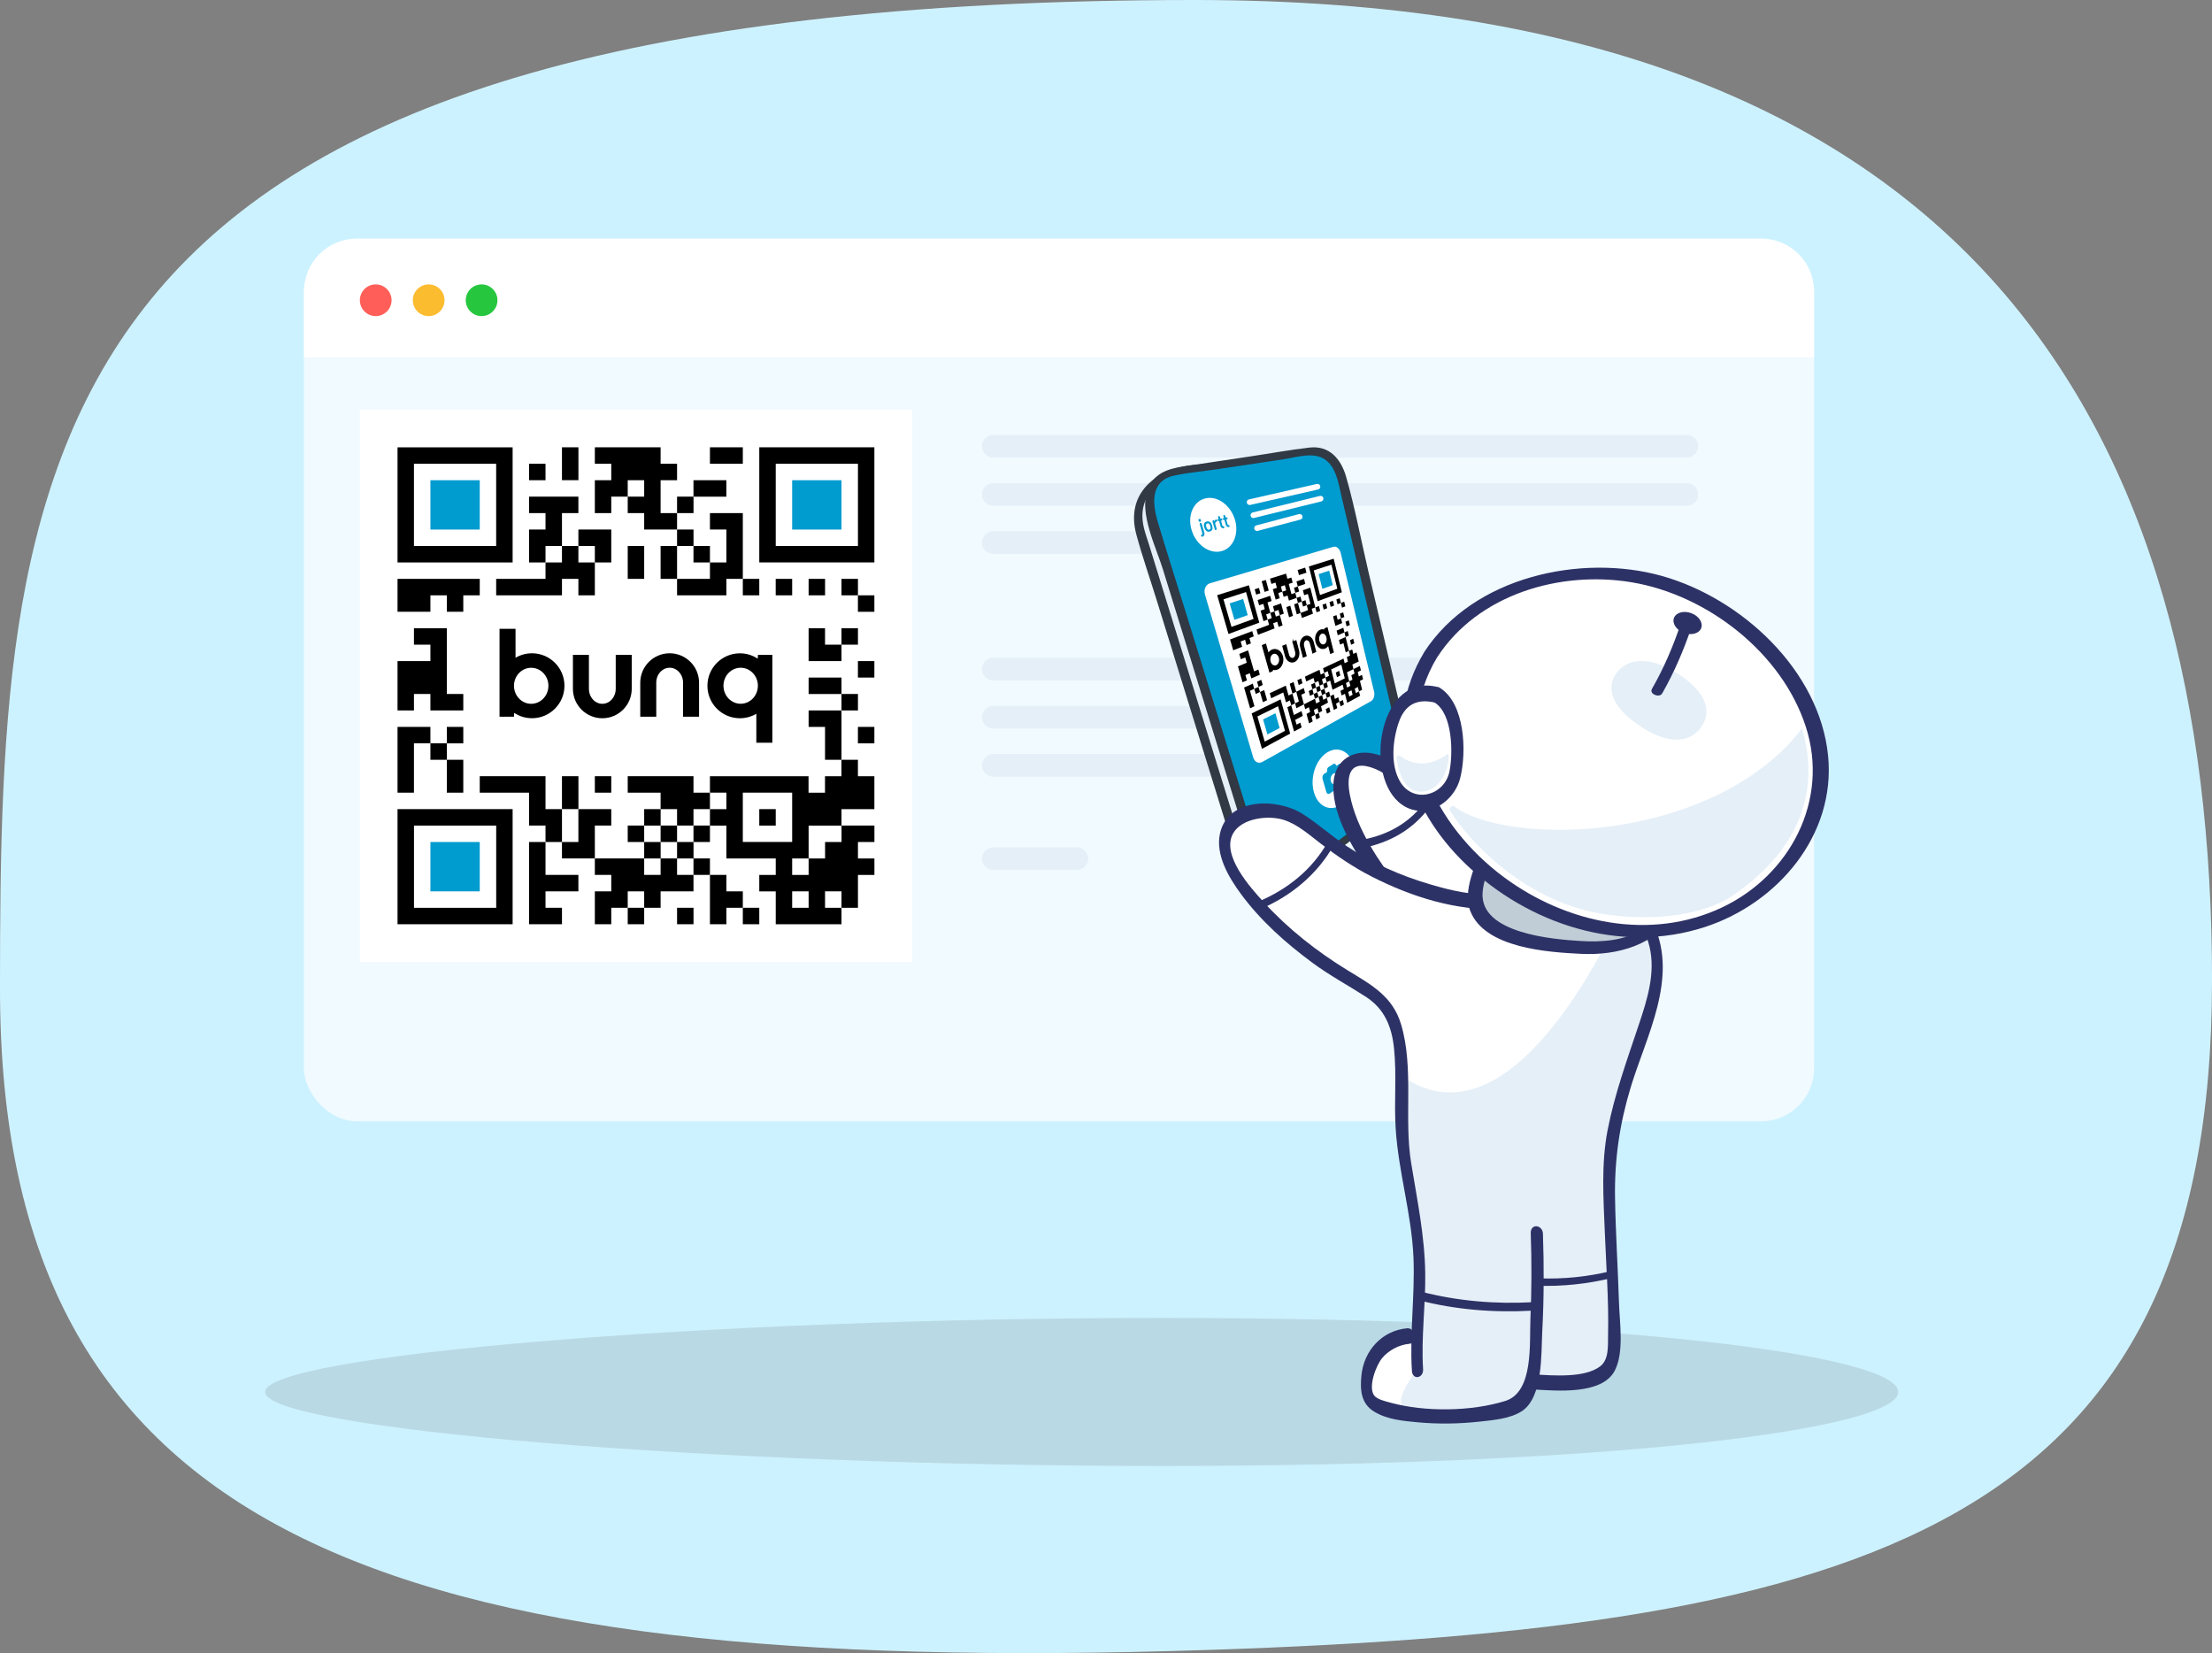 <?xml version="1.0" encoding="UTF-8"?><svg id="Layer_1" xmlns="http://www.w3.org/2000/svg" viewBox="0 0 585.98 437.88"><rect x="0" y="0" width="585.98" height="437.88" fill="#808080" stroke="none"/><defs><style>.cls-1{stroke:#fff;stroke-width:1.5px;}.cls-1,.cls-2{fill:none;stroke-linecap:round;}.cls-1,.cls-2,.cls-3,.cls-4{stroke-miterlimit:10;}.cls-2{stroke:#e5eff8;stroke-width:6px;}.cls-5{fill:#f0faff;}.cls-6,.cls-7{fill:#fff;}.cls-8{fill:#fcbc2f;}.cls-9,.cls-10{fill:#e5eff8;}.cls-11{fill:#ff5f58;}.cls-12{fill:#009bcf;}.cls-13{fill:#303944;}.cls-14{fill:#cdf2ff;}.cls-15{fill:#c0cdd6;}.cls-16{fill:#26c73f;}.cls-17{fill:#2d3266;}.cls-3{stroke-width:.31px;}.cls-3,.cls-18,.cls-7,.cls-10,.cls-4{fill-rule:evenodd;}.cls-3,.cls-4{stroke:#000;}.cls-18{fill:#b9dae5;}</style></defs><path class="cls-14" d="m585.98,259.8c0,144.22-90.7,171.5-266.36,177.25C100.92,444.22,0,406.14,0,261.92S6.45,0,316.53,0c207.98,0,269.46,115.58,269.46,259.8Z"/><path class="cls-18" d="m502.86,368.7c0,9.73-74.11,19.61-195.04,19.61s-237.59-9.88-237.59-19.61,116.67-19.61,237.59-19.61,195.04,9.88,195.04,19.61Z"/><rect class="cls-5" x="80.53" y="63.73" width="400.03" height="233.27" rx="14" ry="14"/><path class="cls-6" d="m480.56,94.67H80.53v-17.47c0-7.73,6.27-14,14-14h372.03c7.73,0,14,6.27,14,14v17.47Z"/><g><circle class="cls-11" cx="99.53" cy="79.53" r="4.2"/><circle class="cls-8" cx="113.56" cy="79.53" r="4.2"/><circle class="cls-16" cx="127.58" cy="79.53" r="4.2"/></g><g><rect class="cls-6" x="95.31" y="108.48" width="146.32" height="146.32"/><g><g id="bunq_App_Icon_Square"><g><path class="cls-4" d="m163.61,173.95h3.24v8.51c0,4.02-3.27,7.29-7.29,7.29s-7.29-3.27-7.29-7.29v-8.51h3.24v8.51c0,2.46,1.81,4.46,4.05,4.46s4.05-2,4.05-4.46v-8.51Z"/><path class="cls-4" d="m181.45,189.34h3.24v-8.51c0-4.02-3.27-7.29-7.29-7.29s-7.29,3.27-7.29,7.29v8.51h3.24v-8.51c0-2.46,1.81-4.46,4.05-4.46s4.05,2,4.05,4.46v8.51Z"/><path class="cls-4" d="m135.66,189.34h-2.83v-7.29h.01c0-.13-.01-.27-.01-.41v-14.58h3.24v8.1c1.35-1.02,3.04-1.62,4.86-1.62,4.47,0,8.1,3.63,8.1,8.1s-3.63,8.1-8.1,8.1c-1.94,0-3.71-.68-5.11-1.82l-.16,1.41Zm5.06-12.96c2.79,0,5.06,2.36,5.06,5.27s-2.27,5.27-5.06,5.27-5.06-2.36-5.06-5.27,2.27-5.27,5.06-5.27Z"/><path class="cls-4" d="m201.27,173.95h2.83v7.29h-.01c0,.13.01.27.01.41v14.58h-3.24v-8.1c-1.35,1.02-3.04,1.62-4.86,1.62-4.47,0-8.1-3.63-8.1-8.1s3.63-8.1,8.1-8.1c1.94,0,3.71.68,5.11,1.82l.16-1.41Zm-5.06,12.96c-2.79,0-5.06-2.36-5.06-5.27s2.27-5.27,5.06-5.27,5.06,2.36,5.06,5.27-2.27,5.27-5.06,5.27Z"/></g></g><g><rect x="214.21" y="153.33" width="4.36" height="4.36"/><rect x="205.49" y="153.33" width="4.36" height="4.36"/><rect x="196.78" y="153.33" width="4.36" height="4.36"/><rect x="222.92" y="166.4" width="4.36" height="4.36"/><rect x="148.87" y="118.48" width="4.36" height="8.71"/><rect class="cls-12" x="114.02" y="127.2" width="13.07" height="13.07"/><polygon points="222.92 175.11 222.92 170.76 218.56 170.76 218.56 166.4 214.21 166.4 214.21 175.11 222.92 175.11"/><rect x="140.15" y="122.84" width="4.36" height="4.36"/><path d="m105.31,214.32v30.49h30.49v-30.49h-30.49Zm26.14,26.14h-21.78v-21.78h21.78v21.78Z"/><rect x="179.36" y="131.55" width="4.36" height="4.36"/><rect x="227.27" y="157.69" width="4.36" height="4.36"/><polygon points="214.21 188.18 214.21 192.54 218.56 192.54 218.56 201.25 222.92 201.25 222.92 188.18 214.21 188.18"/><rect x="222.92" y="153.33" width="4.36" height="4.36"/><rect x="214.21" y="179.47" width="8.71" height="4.36"/><rect class="cls-12" x="209.85" y="127.2" width="13.07" height="13.07"/><rect x="222.92" y="183.82" width="4.36" height="4.36"/><rect x="188.07" y="118.48" width="8.71" height="4.36"/><rect x="179.36" y="140.26" width="4.36" height="4.36"/><rect x="166.29" y="240.45" width="4.36" height="4.36"/><rect x="183.71" y="227.38" width="4.36" height="4.36"/><polygon points="105.31 192.54 105.31 209.96 109.66 209.96 109.66 196.89 114.02 196.89 114.02 192.54 105.31 192.54"/><polygon points="188.07 244.81 192.43 244.81 192.43 240.45 196.78 240.45 196.78 236.1 192.43 236.1 192.43 231.74 188.07 231.74 188.07 244.81"/><polygon points="140.15 244.81 144.51 244.81 148.87 244.81 148.87 240.45 144.51 240.45 144.51 236.1 153.22 236.1 153.22 231.74 144.51 231.74 144.51 223.03 140.15 223.03 140.15 244.81"/><rect x="179.36" y="240.45" width="4.36" height="4.36"/><path d="m201.14,118.48v30.49h30.49v-30.49h-30.49Zm26.14,26.14h-21.78v-21.78h21.78v21.78Z"/><rect x="196.78" y="240.45" width="4.36" height="4.36"/><rect x="118.37" y="192.54" width="4.36" height="4.36"/><path d="m135.8,148.98v-30.49h-30.49v30.49h30.49Zm-26.14-26.14h21.78v21.78h-21.78v-21.78Z"/><rect x="114.02" y="196.89" width="4.36" height="4.36"/><rect x="148.87" y="205.6" width="4.36" height="8.71"/><polygon points="175 135.91 175 127.2 179.36 127.2 179.36 122.84 175 122.84 175 118.48 157.58 118.48 157.58 122.84 161.93 122.84 161.93 127.2 157.58 127.2 157.58 135.91 161.93 135.91 161.93 131.55 166.29 131.55 166.29 127.2 170.65 127.2 170.65 131.55 166.29 131.55 166.29 135.91 170.65 135.91 170.65 140.26 179.36 140.26 179.36 135.91 175 135.91"/><rect x="183.71" y="127.2" width="8.71" height="4.36"/><rect class="cls-12" x="114.02" y="223.03" width="13.07" height="13.07"/><rect x="118.37" y="201.25" width="4.36" height="8.71"/><rect x="227.27" y="175.11" width="4.36" height="4.36"/><polygon points="192.43 157.69 192.43 153.33 196.78 153.33 196.78 135.91 188.07 135.91 188.07 140.26 192.43 140.26 192.43 148.98 188.07 148.98 188.07 153.33 179.36 153.33 179.36 157.69 192.43 157.69"/><polygon points="179.36 227.38 175 227.38 175 231.74 170.65 231.74 170.65 227.38 157.58 227.38 157.58 231.74 161.93 231.74 161.93 236.1 157.58 236.1 157.58 244.81 161.93 244.81 161.93 240.45 166.29 240.45 166.29 236.1 170.65 236.1 170.65 240.45 175 240.45 175 236.1 183.71 236.1 183.71 231.74 179.36 231.74 179.36 227.38"/><rect x="175" y="144.62" width="4.36" height="8.71"/><rect x="183.71" y="144.62" width="4.36" height="4.36"/><polygon points="157.58 148.98 161.93 148.98 161.93 140.26 153.22 140.26 153.22 144.62 157.58 144.62 157.58 148.98"/><g><polyline points="122.73 157.69 127.09 157.69 127.09 153.33 105.31 153.33 105.31 162.04 114.02 162.04 114.02 157.69 118.37 157.69 118.37 162.04 122.73 162.04"/><polyline points="122.73 183.82 118.37 183.82 118.37 166.4 109.66 166.4 109.66 170.76 114.02 170.76 114.02 175.11 105.31 175.11 105.31 188.18 109.66 188.18 109.66 183.82 114.02 183.82 114.02 188.18 122.73 188.18 122.73 188.18"/></g><polygon points="157.58 218.67 161.93 218.67 161.93 214.32 153.22 214.32 153.22 223.03 148.87 223.03 148.87 227.38 157.58 227.38 157.58 218.67"/><polygon points="148.87 214.32 144.51 214.32 144.51 205.6 127.09 205.6 127.09 209.96 140.15 209.96 140.15 218.67 144.51 218.67 144.51 223.03 148.87 223.03 148.87 214.32"/><polygon points="148.87 144.62 148.87 135.91 153.22 135.91 153.22 131.55 140.15 131.55 140.15 135.91 144.51 135.91 144.51 140.26 140.15 140.26 140.15 148.98 144.51 148.98 144.51 144.62 148.87 144.62"/><polygon points="144.51 157.69 148.87 157.69 148.87 153.33 153.22 153.33 153.22 157.69 157.58 157.69 157.58 148.98 153.22 148.98 153.22 144.62 148.87 144.62 148.87 148.98 144.51 148.98 144.51 153.33 131.44 153.33 131.44 157.69 135.8 157.69 144.51 157.69"/><rect x="201.14" y="214.32" width="4.36" height="4.36"/><path d="m188.07,205.6v4.36h4.36v4.36h-4.36v4.36h4.36v8.71h13.07v4.36h-4.36v4.36h4.36v8.71h17.42v-4.36h-4.36v-4.36h4.36v4.36h4.36v-8.71h4.36v-4.36h-4.36v-4.36h4.36v-4.36h-8.71v4.36h-4.36v4.36h-4.36v4.36h-4.36v-4.36h4.36v-8.71h8.71v-4.36h8.71v-8.71h-4.36v-4.36h-4.36v4.36h-4.36v4.36h-4.36v-4.36h-26.14Zm26.14,30.49v4.36h-4.36v-4.36h4.36Zm-4.36-13.07h-13.07v-13.07h13.07v13.07Z"/><rect x="166.29" y="218.67" width="4.36" height="4.36"/><rect x="166.29" y="144.62" width="4.36" height="8.71"/><rect x="227.27" y="192.54" width="4.36" height="4.36"/><rect x="183.71" y="218.67" width="4.36" height="4.36"/><g><polyline points="166.29 205.6 170.65 205.6 166.29 205.6 166.29 209.96 175 209.96 175 214.32 179.36 214.32 179.36 218.67 183.71 218.67 183.71 214.32 188.07 214.32 188.07 209.96 183.71 209.96 183.71 205.6 179.36 205.6"/><polyline points="157.58 205.6 157.58 209.96 161.93 209.96 161.93 205.6"/></g><rect x="179.36" y="223.03" width="4.36" height="4.36"/><rect x="175" y="218.67" width="4.36" height="4.36"/><rect x="170.65" y="214.32" width="4.36" height="4.36"/><rect x="170.65" y="223.03" width="4.36" height="4.36"/></g></g></g><g><line class="cls-2" x1="263.14" y1="118.19" x2="446.84" y2="118.19"/><line class="cls-2" x1="263.14" y1="130.95" x2="446.84" y2="130.95"/><line class="cls-2" x1="263.14" y1="143.71" x2="321.13" y2="143.71"/><line class="cls-2" x1="263.14" y1="177.21" x2="416.84" y2="177.21"/><line class="cls-2" x1="263.14" y1="189.97" x2="389.34" y2="189.97"/><line class="cls-2" x1="263.14" y1="202.73" x2="337.72" y2="202.73"/><line class="cls-2" x1="263.14" y1="227.45" x2="285.26" y2="227.45"/></g><g><g><path class="cls-9" d="m341.03,233.67c-3.54,2.66-10.14.29-11.46-3.99l-27.51-88.85c-1.78-5.75-.34-15.66,14.07-16.64"/><path class="cls-13" d="m340.7,232.77c-8.55,5.09-10.9-6.42-12.54-11.72-2.63-8.51-5.27-17.01-7.9-25.52l-15.93-51.45c-.43-1.37-.93-2.75-1.27-4.15-2.2-8.97,4.51-13.87,12.83-14.65,1.19-.11,2.04-2.3.5-2.15-10.18.95-18.31,7.54-15.37,18.42,1.59,5.88,3.62,11.68,5.42,17.49,6.61,21.34,13.22,42.68,19.82,64.02.72,2.32,1.28,4.78,2.18,7.05,2.01,5.07,8.2,7.29,12.92,4.48,1.21-.72.76-2.65-.65-1.81h0Z"/></g><g><g><path class="cls-12" d="m370.3,211.98l-27.6,20.74c-3.54,2.66-7.57,1.47-8.89-2.81l-28.8-93.08c-1.78-5.75.89-11.09,5.77-11.82l37.01-5.54c3.24-.49,6.66,2.83,7.72,7.34l17.72,75.39c.84,3.57-.44,7.91-2.93,9.78Z"/><path class="cls-13" d="m369.7,211.26c-7.56,5.68-15.12,11.36-22.67,17.04-3.65,2.74-9.28,8.21-12.17.91-.7-1.77-1.14-3.7-1.71-5.52-6.44-20.82-12.88-41.65-19.33-62.47-2.39-7.74-4.9-15.45-7.18-23.22-1.35-4.6-1.89-10.57,4.19-11.97,3.75-.86,7.73-1.16,11.53-1.73l17.67-2.65c3.83-.57,8.86-2.4,11.93.87,2.18,2.32,2.66,5.71,3.36,8.7.97,4.12,1.94,8.24,2.9,12.36,3.04,12.93,6.08,25.85,9.11,38.78,1.2,5.12,2.41,10.23,3.61,15.35,1.08,4.58,2.9,9.69-1.26,13.54-1.13,1.05.06,2.5,1.21,1.44,6.57-6.09,2.24-16.06.51-23.41-2.99-12.73-5.98-25.46-8.97-38.19-1.93-8.22-3.49-16.65-5.82-24.77-1.39-4.85-4.5-8.37-9.72-7.77s-10.61,1.59-15.9,2.38c-5.83.87-11.66,1.75-17.49,2.62-4.25.64-7.98,1.87-9.57,6.39-2.15,6.07,2.34,15.06,4.11,20.79,7.34,23.74,14.69,47.47,22.03,71.21,2.04,6.61,4.35,17.76,13.69,11.15,9.22-6.53,18.1-13.6,27.13-20.39,1.25-.94.03-2.37-1.21-1.44Z"/></g><g><path class="cls-6" d="m327.19,137.78c1.05,3.76-.53,7.41-3.61,8.21-3.17.83-6.74-1.66-7.92-5.61-1.18-4,.59-7.8,3.88-8.42,3.19-.61,6.58,2.03,7.64,5.82Z"/><path class="cls-12" d="m318.52,142.16c.22-.05.39-.18.48-.38.09-.21.11-.44.04-.69l-.68-2.32c-.02-.08-.07-.16-.14-.2s-.14-.07-.22-.05c-.07.01-.13.06-.16.14-.04.07-.04.15-.02.23l.68,2.34c.03.09.03.18-.01.24s-.08.12-.16.14c-.07.02-.11.06-.14.13-.03.06-.03.14,0,.22s.07.14.13.18c.08.02.14.04.21.02h0Zm-.86-3.99c.08.05.16.07.26.04s.17-.07.21-.15.04-.16,0-.29c-.07-.25-.21-.35-.42-.31s-.28.19-.2.44c.04.12.08.2.16.25h0Zm1.94,2.48c.25.18.54.23.86.15s.55-.24.67-.51c.12-.27.11-.61-.02-1.06-.13-.45-.31-.76-.56-.94-.25-.18-.53-.24-.86-.16-.33.07-.55.23-.68.5-.12.27-.11.62.02,1.07.13.44.33.76.57.95Zm.25-2.02c.35-.08.61.16.77.72.08.28.09.49.05.65-.05.17-.16.26-.33.3s-.33,0-.46-.12-.23-.31-.31-.59c-.16-.56-.07-.88.29-.95Zm2.06,1.71c.07.04.13.07.21.05.07-.01.13-.06.16-.13.04-.06.04-.15.02-.23l-.33-1.14c-.05-.18-.05-.35,0-.48s.17-.22.33-.25c.06-.01.11-.05.15-.12.03-.06.03-.13,0-.21s-.06-.14-.12-.18-.13-.06-.19-.04c-.1.02-.2.07-.26.16-.07.08-.12.19-.14.31v-.03c-.03-.08-.07-.15-.14-.19s-.13-.07-.21-.05c-.07.01-.13.06-.16.13-.04.06-.04.15-.02.23l.58,2.01s.07.12.13.17h0Zm.93-2.29l.11-.02.37,1.29c.05.2.17.38.33.49.16.12.34.14.54.1.06-.01.1-.05.13-.11s.03-.12.01-.2c-.02-.06-.06-.12-.11-.17s-.12-.06-.17-.04c-.04,0-.09,0-.13-.03s-.07-.07-.09-.13l-.37-1.32.21-.05c.05-.01.1-.05.13-.11s.03-.12.01-.2c-.02-.07-.06-.13-.12-.17s-.11-.06-.17-.05l-.21.05-.13-.46c-.02-.08-.06-.14-.13-.18s-.13-.07-.2-.06-.12.05-.14.13c-.04.06-.04.15-.02.21l.13.46-.11.02c-.05.01-.1.05-.13.11s-.03.12-.01.2c.02.07.06.13.12.17s.11.06.16.05h0Zm1.41-.31l.11-.02.36,1.28c.05.2.17.38.33.49.15.12.34.14.54.1.06-.01.1-.05.12-.11s.03-.12.01-.19c-.02-.06-.06-.12-.11-.17s-.12-.06-.17-.04c-.04,0-.09,0-.13-.03s-.07-.07-.09-.13l-.37-1.31.21-.05c.05-.01.1-.05.12-.11s.03-.12.01-.2c-.02-.06-.06-.13-.11-.17s-.11-.06-.17-.05l-.21.05-.13-.45c-.02-.08-.06-.14-.13-.18s-.13-.07-.19-.06-.12.05-.14.13c-.04.06-.04.15-.02.21l.13.46-.11.02c-.05.01-.1.05-.13.11s-.03.12-.01.2c.02.07.06.13.11.17.05.05.11.06.16.05h0Z"/></g><g><path class="cls-6" d="m363.17,185.74l-28.75,16.07c-.98.55-2.06.05-2.41-1.12l-12.8-43.17c-.4-1.34.21-2.69,1.33-3.03l32.69-9.66c.8-.23,1.65.49,1.93,1.62l8.85,36.76c.24,1.01-.13,2.14-.84,2.53Z"/><g><g id="bunq_App_Icon_Square-2"><g><path class="cls-3" d="m342.54,170.05l.76-.31.68,2.56c.32,1.2-.17,2.51-1.1,2.92-.94.42-1.98-.23-2.32-1.46l-.71-2.6.78-.32.7,2.59c.2.75.79,1.16,1.32.93s.78-1.01.58-1.75l-.69-2.57Z"/><path class="cls-3" d="m347.81,172.91l.71-.31-.65-2.5c-.31-1.19-1.29-1.85-2.19-1.48-.91.38-1.4,1.67-1.08,2.88l.67,2.54.73-.32-.67-2.53c-.19-.73.06-1.5.57-1.71.5-.21,1.06.21,1.25.94l.65,2.5Z"/><path class="cls-3" d="m337.1,177.64l-.71.31-.63-2.26h0s-.03-.08-.04-.13l-1.28-4.58.82-.33.71,2.54c.25-.46.62-.82,1.07-1.01,1.1-.45,2.29.3,2.67,1.67.37,1.37-.2,2.86-1.28,3.34-.47.21-.97.19-1.41,0l.08.45Zm.14-4.55c.69-.29,1.44.21,1.69,1.1.24.89-.11,1.85-.79,2.15-.69.3-1.45-.18-1.7-1.09-.25-.9.11-1.88.8-2.17Z"/><path class="cls-3" d="m350.96,166.57l.6-.25.53,2.11h0s.02.08.03.12l1.06,4.18-.68.31-.59-2.32c-.21.42-.52.75-.91.92-.96.42-2.02-.29-2.36-1.6-.34-1.31.18-2.71,1.15-3.11.42-.17.85-.13,1.23.08l-.07-.42Zm-.12,4.22c-.6.26-1.27-.21-1.48-1.06-.22-.85.1-1.75.7-2,.6-.25,1.26.23,1.47,1.07.21.84-.09,1.73-.69,1.99Z"/></g></g><g><polygon points="353.1 159.13 352.19 159.48 352.51 160.75 353.42 160.4 353.1 159.13"/><polygon points="351.27 159.82 350.34 160.17 350.66 161.46 351.59 161.1 351.27 159.82"/><polygon points="349.4 160.53 348.44 160.89 348.77 162.18 349.72 161.82 349.4 160.53"/><polygon points="355.82 162.2 354.93 162.55 355.24 163.8 356.12 163.44 355.82 162.2"/><polygon points="335.34 153.62 334.23 153.96 335 156.78 336.1 156.42 335.34 153.62"/><polygon class="cls-12" points="330.53 162.94 329.32 158.65 325.75 159.82 327.01 164.18 330.53 162.94"/><polygon points="355.55 165.04 355.24 163.8 354.35 164.16 354.04 162.91 353.14 163.27 353.76 165.78 355.55 165.04"/><polygon points="333.51 155.73 332.38 156.09 332.77 157.51 333.89 157.14 333.51 155.73"/><path d="m331.57,188.97l2.74,9.38,7.47-4.04-2.53-9.07-7.68,3.73Zm8.82,4.61l-5.36,2.86-1.93-6.67,5.47-2.7,1.83,6.51Z"/><polygon points="343.8 155.34 342.79 155.68 343.14 157.03 344.15 156.68 343.8 155.34"/><polygon points="355.51 160.96 356.39 160.61 356.09 159.37 355.21 159.71 355.51 160.96"/><polygon points="354.7 169.51 355 170.74 355.89 170.35 356.49 172.79 357.36 172.39 356.46 168.73 354.7 169.51"/><polygon points="354.01 158.79 354.32 160.05 355.21 159.71 354.9 158.46 354.01 158.79"/><polygon points="356.16 167.51 355.85 166.28 354.08 167.03 354.39 168.27 356.16 167.51"/><polygon class="cls-12" points="349.32 152.07 350.3 155.97 353.07 154.99 352.12 151.15 349.32 152.07"/><polygon points="357.33 168.35 357.03 167.13 356.16 167.51 356.46 168.73 357.33 168.35"/><polygon points="346.09 151.69 345.75 150.35 343.76 150.98 344.11 152.33 346.09 151.69"/><polygon points="344.5 158.01 343.49 158.37 343.84 159.7 344.84 159.34 344.5 158.01"/><polygon points="348.71 190.56 349.66 190.05 349.33 188.82 348.38 189.32 348.71 190.56"/><polygon points="352.4 184.4 352.09 183.17 351.16 183.64 351.49 184.88 352.4 184.4"/><polygon points="329.57 182.11 331.17 187.61 332.32 187.07 331.13 182.97 332.27 182.45 331.87 181.08 329.57 182.11"/><polygon points="353.35 188.05 354.25 187.57 353.94 186.36 354.83 185.88 354.52 184.68 353.63 185.15 353.31 183.93 352.4 184.4 353.35 188.05"/><polygon points="342.81 193.76 343.82 193.21 344.82 192.67 344.47 191.41 343.47 191.94 343.12 190.67 345.12 189.61 344.78 188.35 342.76 189.39 342.06 186.82 341.03 187.33 342.81 193.76"/><polygon points="351.52 189.04 352.44 188.55 352.12 187.33 351.2 187.82 351.52 189.04"/><path d="m346.73,150.05l2.33,9.19,6.41-2.36-2.17-8.89-6.58,2.06Zm7.55,5.89l-4.6,1.66-1.65-6.53,4.68-1.5,1.56,6.38Z"/><polygon points="356.02 186.61 355.72 185.41 354.83 185.88 355.14 187.09 356.02 186.61"/><polygon points="334.12 180.07 333.01 180.57 333.4 181.94 334.51 181.43 334.12 180.07"/><path d="m333.6,164.93l-2.76-9.91-8.4,2.63,3,10.28,8.16-3.01Zm-9.49-6.18l5.98-1.92,1.99,7.11-5.85,2.11-2.12-7.3Z"/><polygon points="332.27 182.45 332.66 183.81 333.78 183.29 333.4 181.94 332.27 182.45"/><polygon points="342.68 180.64 341.66 181.12 342.37 183.72 343.39 183.23 342.68 180.64"/><polygon points="342.12 157.38 341.41 154.67 342.44 154.33 342.08 152.98 341.05 153.31 340.69 151.94 336.43 153.27 336.81 154.67 337.89 154.32 338.26 155.71 337.19 156.06 337.93 158.82 339 158.46 338.63 157.08 339.69 156.73 339.32 155.36 340.37 155.01 340.73 156.38 339.69 156.73 340.05 158.09 341.09 157.73 341.45 159.09 343.49 158.37 343.14 157.03 342.12 157.38"/><polygon points="345.79 154.67 345.45 153.34 343.45 154 343.8 155.34 345.79 154.67"/><polygon class="cls-12" points="334.6 190.56 335.75 194.54 338.98 192.84 337.87 188.92 334.6 190.56"/><polygon points="334.89 182.78 333.78 183.29 334.56 185.99 335.66 185.47 334.89 182.78"/><polygon points="356.73 165.91 357.59 165.54 357.3 164.31 356.43 164.68 356.73 165.91"/><polygon points="347.82 162.55 347.48 161.25 348.44 160.89 347.11 155.66 345.15 156.34 345.49 157.66 346.47 157.32 347.15 159.94 346.17 160.3 346.51 161.61 344.54 162.36 344.88 163.68 347.82 162.55"/><polygon points="350.23 184.12 349.29 184.6 349.62 185.84 348.67 186.33 348.34 185.08 345.42 186.57 345.76 187.84 346.74 187.33 347.08 188.58 346.11 189.1 346.78 191.6 347.75 191.08 347.42 189.84 348.38 189.32 348.05 188.08 349 187.58 349.33 188.82 350.27 188.31 349.94 187.08 351.8 186.1 351.49 184.88 350.56 185.36 350.23 184.12"/><polygon points="343.84 159.7 342.83 160.07 343.53 162.73 344.54 162.36 343.84 159.7"/><polygon points="346.17 160.3 345.83 158.98 344.84 159.34 345.19 160.66 346.17 160.3"/><polygon points="339.04 162.93 340.09 162.54 339.36 159.82 337.23 160.58 337.6 161.95 338.67 161.57 339.04 162.93"/><g><polyline points="330.98 169.01 332.13 168.57 331.73 167.17 325.86 169.38 326.69 172.25 329.06 171.32 328.66 169.91 329.83 169.46 330.23 170.87 331.38 170.42"/><polyline points="333.35 177.34 332.22 177.83 330.63 172.27 328.3 173.2 328.71 174.62 329.88 174.14 330.28 175.54 327.94 176.51 329.16 180.72 330.33 180.21 329.92 178.82 331.08 178.32 331.48 179.7 333.74 178.71 333.74 178.71"/></g><polygon points="344.74 184.02 345.73 183.53 345.38 182.26 343.39 183.23 344.08 185.8 343.08 186.3 343.43 187.59 345.42 186.57 344.74 184.02"/><polygon points="342.37 183.72 341.34 184.22 340.62 181.61 336.37 183.61 336.75 184.95 339.94 183.42 340.67 186.03 341.7 185.52 342.06 186.82 343.08 186.3 342.37 183.72"/><polygon points="336.52 162.34 335.77 159.57 336.86 159.19 336.48 157.81 333.16 158.93 333.55 160.33 334.67 159.95 335.05 161.35 333.94 161.74 334.71 164.52 335.81 164.12 335.43 162.73 336.52 162.34"/><polygon points="336.57 166.87 337.65 166.45 337.28 165.09 338.35 164.68 338.72 166.04 339.77 165.64 339.04 162.93 337.98 163.32 337.6 161.95 336.52 162.34 336.9 163.72 335.81 164.12 336.19 165.5 332.86 166.75 333.26 168.14 334.37 167.71 336.57 166.87"/><polygon points="354.18 179.36 355.07 178.92 354.76 177.7 353.87 178.14 354.18 179.36"/><path d="m350.48,176.97l.32,1.25.93-.44.32,1.24-.92.45.32,1.24.92-.45.63,2.46,2.68-1.37.3,1.2-.88.46.31,1.21.88-.46.6,2.39,3.41-1.84-.29-1.17-.84.45-.29-1.18.84-.44.29,1.18.83-.44-.58-2.35.83-.43-.29-1.17-.83.42-.29-1.18.84-.42-.29-1.18-1.69.83.29,1.19-.85.43.3,1.19-.86.44.3,1.19-.86.45-.3-1.2.87-.44-.6-2.4,1.72-.85-.3-1.2,1.69-.82-.58-2.39-.85.4-.3-1.2-.86.4.3,1.21-.87.41.3,1.21-.87.42-.3-1.22-5.44,2.56Zm7.54,5.86l.3,1.19-.86.46-.3-1.19.86-.45Zm-1.77-3.15l-2.67,1.34-.94-3.69,2.69-1.29.91,3.64Z"/><polygon points="346.7 183.05 347.04 184.31 348.01 183.83 347.67 182.57 346.7 183.05"/><polygon points="341.81 160.44 340.77 160.81 341.49 163.5 342.52 163.12 341.81 160.44"/><polygon points="357.92 170.78 358.78 170.39 358.48 169.19 357.63 169.57 357.92 170.78"/><polygon points="350.84 182.41 351.77 181.94 351.45 180.71 350.52 181.17 350.84 182.41"/><g><polyline points="345.69 179.23 346.67 178.77 345.69 179.23 346.03 180.51 347.97 179.58 348.3 180.84 349.25 180.38 349.58 181.63 350.52 181.17 350.2 179.92 351.13 179.47 350.81 178.22 349.87 178.67 349.54 177.42 348.59 177.86"/><polyline points="343.69 180.17 344.04 181.46 345.04 180.98 344.7 179.7"/></g><polygon points="350.23 184.12 351.16 183.64 350.84 182.41 349.91 182.88 350.23 184.12"/><polygon points="348.96 183.35 349.91 182.88 349.58 181.63 348.63 182.1 348.96 183.35"/><polygon points="348.3 180.84 347.34 181.31 347.67 182.57 348.63 182.1 348.3 180.84"/><polygon points="348.01 183.83 348.34 185.08 349.29 184.6 348.96 183.35 348.01 183.83"/></g></g></g><line class="cls-1" x1="331.04" y1="133.01" x2="349.01" y2="128.92"/><line class="cls-1" x1="332.03" y1="136.47" x2="349.83" y2="132.09"/><line class="cls-1" x1="333" y1="139.89" x2="344.3" y2="136.9"/><path class="cls-6" d="m358.68,202.79c1,3.69-.41,8.23-3.22,10.26-2.91,2.09-6.24.73-7.37-3.13-1.15-3.92.45-8.72,3.49-10.62,2.94-1.84,6.08-.23,7.1,3.5Zm-3,0c-.13-.47-.53-.67-.89-.43l-.74.48-.25-.36c-.14-.21-.37-.25-.58-.12l-1.31.85c-.21.14-.35.43-.35.73v.53s-.77.5-.77.5c-.38.25-.57.84-.43,1.33l1,3.48c.14.48.55.66.92.4l3.94-2.71c.35-.24.53-.82.41-1.28l-.94-3.4Zm-1.15,2.79c.2.71-.08,1.58-.62,1.95-.55.37-1.16.1-1.36-.62s.08-1.6.63-1.96c.55-.36,1.15-.08,1.35.63Z"/></g></g><g><path class="cls-7" d="m426.22,261.2c-30.28-21.55-48.99-57.56-63.84-60.03-14.85-2.47-9.28,28.54,42.98,72.37l20.86-12.34Z"/><path class="cls-17" d="m427.8,259.86c-14.8-10.69-26.73-24.43-38.57-38.18-6.54-7.6-15.07-20.18-25.76-22.14-5.17-.95-9.58,1.86-10.16,7.21-.89,8.22,4.68,17.21,8.91,23.74,11.05,17.03,26.14,31.37,41.56,44.39.63.53,1.66.45,2.33.05,6.95-4.11,13.91-8.23,20.86-12.34,2.24-1.32.76-4.11-1.5-2.77-6.95,4.11-13.91,8.23-20.86,12.34l2.33.05c-13.09-11.04-25.74-22.96-36.08-36.68-5.51-7.31-11.52-15.87-13.28-25.06-.83-4.37-.35-8.85,5.07-7.37,4.45,1.21,8.22,4.89,11.42,8.03,4.4,4.32,8.41,9.05,12.43,13.72,11.69,13.59,23.52,27.12,38.14,37.68,1.62,1.17,4.94-1.38,3.16-2.67Z"/></g><path class="cls-7" d="m426.55,304.41c5.18-33.13,22.29-46.57,4.8-66.86l-34.19,3.31c-41.34-7.66-50.15-27.17-63.07-26.01-23.96,2.14.84,32.41,26.92,46.62,9.35,5.1,9.89,12.81,10.12,23.37s-1.2,12.85,3.05,33.22c2.59,12.43,1.88,26.03,1.45,35.52-3.01.23-17.04,2.06-13.25,15.93,1.92,7.04,34.95,6.67,40.65,1.88.98-.82,1.74-2.77,2.33-5.4,13.34.62,20.08-.75,21.32-4.52,2.46-7.47-1.34-39.13-.12-57.06Z"/><path class="cls-10" d="m426.55,304.41c5.18-33.13,22.29-46.57,4.8-66.86,0,0-28.57,69.99-60.23,47.29,0,0-1.2,12.85,3.05,33.22,2.59,12.43,1.75,35.35,1.32,44.84,0,0-10.08,11.31.51,11.7,6.53.24,21.31,1.58,27.01-3.22.98-.82,1.74-2.77,2.33-5.4,13.34.62,20.08-.75,21.32-4.52,2.46-7.47-1.34-39.13-.12-57.06Z"/><path class="cls-17" d="m406.89,340.57c6.93.23,13.66-.46,20.39-2.12,1.34-.33,1.15-2.19-.36-1.81-6.35,1.57-12.71,2.19-19.25,1.97-1.14-.04-2.27,1.92-.79,1.97h0Z"/><g><path class="cls-17" d="m372.88,351.82c-6.74.56-11.57,5.89-12.23,12.5-.38,3.83-.13,7.44,3.34,9.57s7.72,2.48,11.48,2.84c5.49.51,11.08.43,16.56-.18,3.56-.4,7.96-.74,11.06-2.72,5.73-3.66,5.16-15.39,5.47-21.21.46-8.59.47-17.22.18-25.82-.08-2.41-3.33-2.85-3.23-.12.26,7.55.24,15.13-.09,22.68-.28,6.41.9,19.37-6.65,21.72-9.03,2.81-21.32,2.96-30.45.45-1.22-.34-3.55-.84-4.32-1.94-1.62-2.3.56-7.96,2.14-9.86,1.7-2.05,4.53-3.56,7.21-3.78,2.25-.19,1.53-4.27-.46-4.11h0Z"/><path class="cls-17" d="m406.35,368.05c5.91.31,18.08,1.5,21.43-5.02,2.5-4.86,1.28-12.67,1.11-17.87-.29-9.27-.89-18.53-1.05-27.8-.17-10.19,1.18-19.55,4.14-29.33,4.12-13.6,12.61-28.81,6.16-43.02-1.68-3.7-4.15-9.35-8.58-9.38-5.07-.03-10.18.39-15.25.59l-18.23.7c-6.03.23-11.21-.91-17.11-2.64-7.89-2.31-15.43-5.62-22.27-10.19-3.99-2.66-7.57-5.92-11.61-8.49-6.62-4.22-19.73-4.43-21.89,5.11-1.29,5.72,2.33,11.74,5.57,16.13,5.19,7.04,11.86,12.97,18.87,18.15,4.53,3.35,9.41,5.96,14.13,9,5,3.21,6.93,7.96,7.52,13.69.73,7.04-.01,14.11.43,21.16.72,11.62,4.27,22.8,4.73,34.46.39,9.94-1.05,19.92-.42,29.83.16,2.5,3.12,1.98,2.96-.48-.54-8.4.69-16.94.57-25.37-.15-9.98-2.13-19.41-3.73-29.21-1.95-11.96.79-25.05-2.65-36.67-2.24-7.59-7.97-10.58-14.3-14.46-8.09-4.96-15.68-10.94-22.09-17.96-3.47-3.8-11.47-12.55-8.07-18.33,2.35-3.99,9.31-4.78,13.41-3.46,3.65,1.18,6.71,3.95,9.71,6.24,4.3,3.28,8.75,6.33,13.58,8.78,10.51,5.34,22.21,9.06,34.02,8.6l31.86-1.23c.44-.02,1.2-.22,1.61-.06,1.72.68-1.26-1.6,1.05,1.31s4.2,6.39,5.04,10.05c1.59,6.9-.66,13.96-2.84,20.47-3.09,9.26-6.42,18.38-8.29,27.99-1.74,8.94-1.1,18.22-.73,27.27.36,9,1.06,18.04.85,27.05-.06,2.76.29,6.42-2.09,8.25-4.14,3.18-12.68,2.4-17.36,2.16-2.15-.11-2.07,3.83-.18,3.93h0Z"/><path class="cls-17" d="m406.09,344.92c-10.03.55-20-.29-29.72-2.81-1.1-.29-1.96,1.93-.71,2.25,9.89,2.57,20.03,3.37,30.22,2.81,1.13-.06,1.61-2.33.22-2.25h0Z"/></g><g><path class="cls-15" d="m394.77,223.49l-4.04,13.1c-.08,4.09,2.31,7.81,6.05,9.49,6.88,3.11,14.57,4.73,25.07,4.99,13.73-.33,19.17-6.53,22.03-13.13l-2.06-12.91-47.04-1.54Z"/><path class="cls-17" d="m392.79,223.54c-1.65,5.36-5.5,12.25-3.27,17.84,3.9,9.76,20.44,10.83,29.23,11.27,9.7.49,19.81-2.28,25.19-10.94,3.3-5.31.83-11.27-.11-17.14-.13-.84-.84-1.18-1.62-1.21-15.68-.51-31.36-1.03-47.04-1.54-2.18-.07-3.52,3.27-.78,3.36,15.68.51,31.36,1.03,47.04,1.54l-1.62-1.21,1.03,6.45c.29,1.81,1.29,4.68.93,6.41-.59,2.86-4.1,6.16-6.42,7.66-4.9,3.17-11.03,3.57-16.69,3.22-7.29-.45-26.62-2-25.91-12.78.27-4.17,2.78-9,4.02-13.01.7-2.28-3.38-1.8-3.96.08Z"/></g><g><g><path class="cls-7" d="m379.06,173.34c-13.36,21.29-2.86,47.57,23.14,63.87,26,16.31,59.46,11.04,74.28-12.57,13.36-21.29,3.56-47.76-22.44-64.07-26-16.31-61.62-8.52-74.98,12.77Z"/><path class="cls-17" d="m377.33,172.66c-11.74,19.41-4.62,41.28,10.93,56.2,16.61,15.92,40.91,23.97,63.32,16.71,19.29-6.25,34.77-24.34,32.7-45.36-2.24-22.68-22.99-41.79-44.12-47.68s-49.78.06-62.84,20.14c-1.43,2.2,2.34,3.08,3.45,1.36,10.83-16.64,32.52-22.94,51.44-19.8,20.03,3.33,39.83,18.65,46.17,38.28,6.28,19.41-4.13,39.28-22.15,47.83-19.08,9.05-41.41,4.19-57.85-8.01-18.08-13.43-30.48-37.06-17.62-58.31,1.35-2.24-2.39-3.11-3.45-1.36Z"/></g><path class="cls-9" d="m385.38,213.69c-.74-.58-1.73.31-1.23,1.11,5.04,8.07,20.42,24.88,42.36,27.57,15.86,1.94,26.99-1.4,32.35-5.06,6.49-4.43,26.08-18.77,18.49-44.44-2.82,4.01-13.45,16.72-37.54,23.33s-47.23,3.15-54.43-2.51Z"/><path class="cls-9" d="m450.87,192.27c-2.53,3.99-7.87,5.48-15.76.48-7.89-5-9.68-10.09-7.16-14.08s8.41-5.36,16.3-.37c7.89,5,9.14,9.98,6.62,13.97Z"/><g><path class="cls-17" d="m440.32,183.69c3.18-5.57,5.75-11.56,7.79-17.63.47-1.4-2.45-2.09-2.93-.66-1.98,5.89-4.47,11.67-7.56,17.07-.8,1.39,1.98,2.46,2.69,1.22h0Z"/><ellipse class="cls-17" cx="447.03" cy="165" rx="2.79" ry="3.85" transform="translate(137.47 527.26) rotate(-69.74)"/></g><g><g><path class="cls-7" d="m380.66,184.1c5.55,2.78,6.86,20.1,3.28,24.81-3.58,4.71-8.11,3.75-8.11,3.75-12.73-1.67-8.2-26.81-2.36-27.98,1.64-2.11,7.18-.57,7.18-.57Z"/><path class="cls-17" d="m379.98,186.05c4.87,2.97,4.95,13.3,4.03,18.15-1.25,6.59-9.66,8.85-13.17,2.74-2.56-4.44-1.9-10.93-.3-15.59s4.83-6.48,9.85-5.18c1.99.51,2.58-3.64.54-4.17-15.31-3.96-19.6,22.25-10.48,30.39,6.08,5.43,14.59.81,16.38-6.33,1.71-6.82,1.34-19.77-5.49-23.93-1.89-1.15-3.07,2.86-1.35,3.91Z"/></g><path class="cls-10" d="m383.42,199.78c1.03-.73.11,8.9-6.21,9.86-5.32.81-6.85-5.76-7.27-8.85-.07-.53.53-.89.95-.56,2,1.52,6.58,3.82,12.54-.44Z"/></g></g><path class="cls-17" d="m351.8,222.91c-4.18,7.46-10.81,12.72-18.64,15.99-1.07.45-1.1,2.68.28,2.1,8.38-3.51,15.46-9.24,19.93-17.22.73-1.3-.84-2.19-1.57-.88h0Z"/><path class="cls-17" d="m377.78,212.03c-4.17,5.75-9.65,8.95-16.57,10.34-1.1.22-1.57,2.52-.22,2.25,7.44-1.5,13.51-5,17.99-11.19.79-1.08-.28-2.68-1.2-1.4h0Z"/></svg>